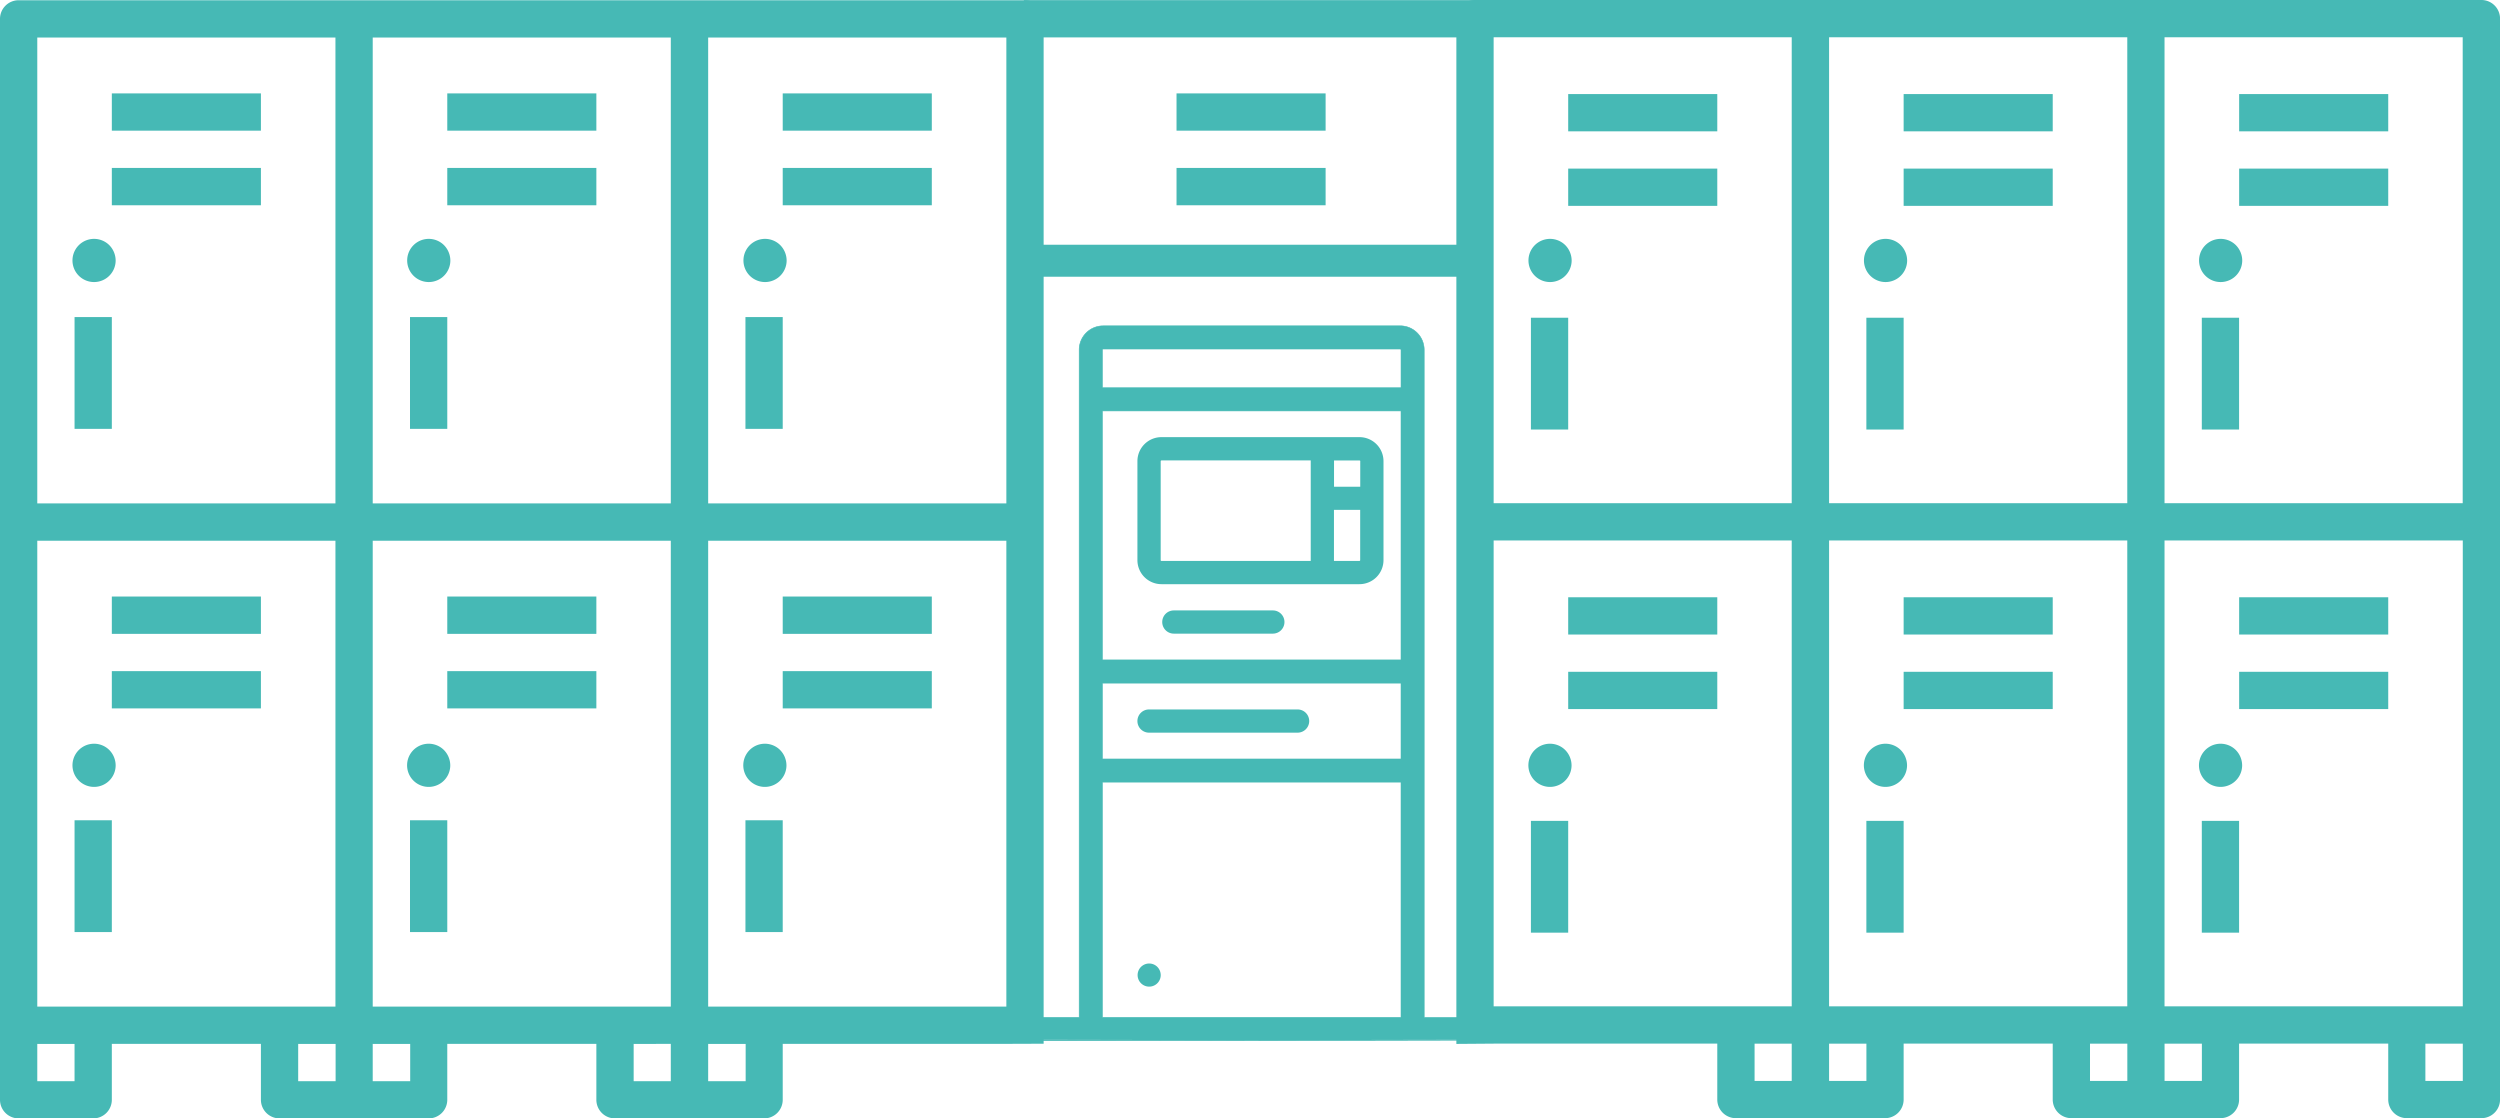 <svg data-name="Слой 1" xmlns="http://www.w3.org/2000/svg" viewBox="0 0 1144.15 511.85"><path d="M8.53.11A8.53 8.53 0 0 0 0 8.64v494.68a8.53 8.53 0 0 0 8.53 8.53h34.12a8.53 8.53 0 0 0 8.53-8.53v-25.59h68.23v25.59a8.53 8.53 0 0 0 8.53 8.53h68.23a8.53 8.53 0 0 0 8.53-8.53v-25.59h68.23v25.59a8.53 8.53 0 0 0 8.53 8.53h68.23a8.53 8.53 0 0 0 8.53-8.53v-25.59h102.35l17.06-.06V8.64A8.53 8.53 0 0 0 469.1.11H8.53zm8.53 17.06h136.46v213.22H17.06V17.16zm153.52 0H307v213.22H170.58V17.16zm153.52 0h136.47v213.22H324.1V17.16zm-307 230.29h136.42v213.21H17.06V247.45zm153.52 0H307v213.21H170.58V247.45zm153.52 0h136.43v213.21H324.1V247.45zm-307 230.29h16.98v17.06H17.06v-17.08zm119.41 0h17.05v17.06h-17.13v-17.08zm34.12 0h17.06v17.06h-17.15v-17.08zm119.41 0H307v17.06h-17v-17.08zm34.12 0h17.06v17.06H324.1v-17.08z" fill="#46b9b5"/><path d="M204.7 42.75h68.23v17.06H204.7V42.75zM204.7 76.87h68.23v17.06H204.7V76.87zM187.64 145.1h17.06v51.17h-17.06V145.1zM51.18 42.75h68.23v17.06H51.18V42.75zM51.18 76.87h68.23v17.06H51.18V76.87zM34.12 145.1h17.06v51.17H34.12V145.1zM358.22 42.75h68.23v17.06h-68.23V42.75zM358.22 76.87h68.23v17.06h-68.23V76.87zM341.16 145.1h17.06v51.17h-17.06V145.1zM204.7 273h68.23v17.1H204.7V273zM204.7 307.16h68.23v17.06H204.7v-17.06zM187.64 375.39h17.06v51.18h-17.06v-51.18zM51.18 273h68.23v17.1H51.18V273zM51.18 307.16h68.23v17.06H51.18v-17.06zM34.12 375.39h17.06v51.18H34.12v-51.18zM358.22 273h68.23v17.1h-68.23V273zM358.22 307.16h68.23v17.06h-68.23v-17.06zM341.16 375.39h17.06v51.18h-17.06v-51.18z" fill="#46b9b5"/><g fill="#46b9b5"><path d="M504.91 149.12a11 11 0 0 0-11 11V465.6h-17.69A10.27 10.27 0 0 0 466 475.85c203.19.37 10.61.37 213.84 0 0-5.65-3.29-13.14-8.13-10.2H651.8V160.09a11 11 0 0 0-11-11H504.91zm0 10.62h135.92a.36.36 0 0 1 .36.35v17.35H504.55v-17.35a.35.35 0 0 1 .36-.35zm-.36 28.32h136.63V302H504.55V188zm0 124.59h136.63v34.69H504.55v-34.69zm0 45.31h136.63V465.6H504.55V358zm-28 118.26h192.6c-192.58 0-203.15-.37-192.58 0z"/><path d="M669.15 476.34H476.57c-1.81-.06-2.5-.09-2.76-.13-.16 0-.16-.06-.16-.12s0-.08.16-.11h-8v-.12a10.4 10.4 0 0 1 10.38-10.38h17.58V160.09A11.11 11.11 0 0 1 504.91 149h135.92a11.11 11.11 0 0 1 11.09 11.09v305.39h19.71a3.67 3.67 0 0 1 3.9-.19c2.73 1.53 4.38 6.55 4.38 10.51v.2h-.11l-58.38.12h47.74v.24zm-203.06-.62c56.29.1 91.63.2 105 .27h3.48c13.41-.08 48.76-.17 105.07-.27 0-3.87-1.63-8.7-4.26-10.18a3.46 3.46 0 0 0-3.69.2h-20.01V160.09a10.86 10.86 0 0 0-10.85-10.85H504.91a10.86 10.86 0 0 0-10.85 10.85v305.63h-17.84a10.15 10.15 0 0 0-10.14 10zm175.22-10H504.43V357.84H641.3v107.88zm-136.62-.24h136.37v-107.4H504.67v107.4zm136.62-118H504.43v-34.95H641.3v34.94zm-136.62-.24h136.37v-34.47H504.67v34.45zm136.61-45.09H504.43V187.94H641.3v114.21zm-136.62-.24h136.38V188.18H504.67V301.9zm136.63-124.35H504.43v-17.47a.47.47 0 0 1 .48-.47h135.92a.48.48 0 0 1 .48.47v17.47zm-136.64-.24h136.4v-17.23a.23.23 0 0 0-.24-.23H504.91a.23.23 0 0 0-.24.23v17.23z"/><path d="M582.54 279.37h-45.32a5.31 5.31 0 0 0 0 10.62h45.31a5.31 5.31 0 0 0 .01-10.62zM593.86 324.69h-68a5.31 5.31 0 0 0 0 10.62h68a5.31 5.31 0 0 0 0-10.62zM529.65 442.49a5.29 5.29 0 1 0 1.57 3.76 5.41 5.41 0 0 0-1.57-3.76zM531.55 267.35h90.62a11 11 0 0 0 11-11v-45.29a11 11 0 0 0-11-11h-90.62a11 11 0 0 0-11 11v45.31a11 11 0 0 0 11 10.98zm90.63-10.62H610.5v-23.37h12v23a.38.38 0 0 1-.32.36zm.35-45.66v11.68h-12v-12h11.68a.36.36 0 0 1 .36.35zm-91.32 0a.36.36 0 0 1 .35-.35h68.31v46h-68.32a.35.35 0 0 1-.35-.36v-45.3z"/></g><path d="M675.05 0a8.53 8.53 0 0 0-8.53 8.53v469.23l17.06-.13h102.35v25.59a8.53 8.53 0 0 0 8.53 8.53h68.23a8.53 8.53 0 0 0 8.53-8.53v-25.6h68.23v25.59a8.53 8.53 0 0 0 8.53 8.53h68.23a8.53 8.53 0 0 0 8.53-8.53v-25.59H1093v25.59a8.53 8.53 0 0 0 8.53 8.53h34.11a8.53 8.53 0 0 0 8.53-8.53V8.53a8.53 8.53 0 0 0-8.55-8.53H675.05zm8.53 17.06H820v213.23H683.58V17.06zm153.52 0h136.47v213.23H837.1V17.06zm153.52 0h136.46v213.23H990.62V17.06zm-307 230.28H820v213.23H683.58V247.34zm153.52 0h136.43v213.23H837.1V247.34zm153.52 0h136.46v213.23h-136.5V247.34zM803 477.63h17v17.06h-17v-17.06zm34.12 0h17.06v17.06H837.1v-17.06zm119.41 0h17.06v17.06h-17.08v-17.06zm34.12 0h17.06v17.06h-17.08v-17.06zm119.41 0h17.06v17.06H1110v-17.06z" fill="#46b9b5"/><path d="M871.22 43.05h68.23v17.06h-68.23V43.05zM871.22 77.17h68.23v17.06h-68.23V77.17zM854.16 145.4h17.06v51.17h-17.06V145.4zM717.7 43.05h68.23v17.06H717.7V43.05zM717.7 77.17h68.23v17.06H717.7V77.17zM700.64 145.4h17.06v51.17h-17.06V145.4zM1024.74 43.05H1093v17.06h-68.23V43.05zM1024.74 77.17H1093v17.06h-68.23V77.17zM1007.68 145.4h17.06v51.17h-17.06V145.4zM871.22 273.33h68.23v17.06h-68.23v-17.06zM871.22 307.45h68.23v17.06h-68.23v-17.06zM854.16 375.68h17.06v51.18h-17.06v-51.18zM717.7 273.33h68.23v17.06H717.7v-17.06zM717.7 307.45h68.23v17.06H717.7v-17.06zM700.64 375.68h17.06v51.18h-17.06v-51.18zM1024.74 273.33H1093v17.06h-68.23v-17.06zM1024.74 307.45H1093v17.06h-68.23v-17.06zM1007.68 375.68h17.06v51.18h-17.06v-51.18zM468.57.06v17.05h208.94V.06H468.57zM538.45 42.75h68.23v17.06h-68.23V42.75zM538.45 76.87h68.23v17.06h-68.23V76.87zM50 112.18a9.88 9.88 0 1 0 2.93 7 10.11 10.11 0 0 0-2.93-7zM203.18 112.18a9.88 9.88 0 1 0 2.93 7 10.11 10.11 0 0 0-2.93-7zM357.08 112.18a9.88 9.88 0 1 0 2.93 7 10.11 10.11 0 0 0-2.93-7zM716.35 112.18a9.88 9.88 0 1 0 2.93 7 10.11 10.11 0 0 0-2.93-7zM869.89 112.18a9.88 9.88 0 1 0 2.93 7 10.11 10.11 0 0 0-2.93-7zM1023.25 112.18a9.88 9.88 0 1 0 2.93 7 10.11 10.11 0 0 0-2.93-7zM50 343.23a9.88 9.88 0 1 0 2.93 7 10.11 10.11 0 0 0-2.93-7zM203.14 343.23a9.88 9.88 0 1 0 2.93 7 10.11 10.11 0 0 0-2.93-7zM357 343.23a9.88 9.88 0 1 0 2.93 7 10.11 10.11 0 0 0-2.93-7zM716.31 343.23a9.88 9.88 0 1 0 2.93 7 10.11 10.11 0 0 0-2.93-7zM869.85 343.23a9.88 9.88 0 1 0 2.93 7 10.11 10.11 0 0 0-2.93-7zM1023.21 343.23a9.88 9.88 0 1 0 2.93 7 10.11 10.11 0 0 0-2.93-7zM477.33 112h190.58v14.66H477.33V112z" fill="#46b9b5"/></svg>